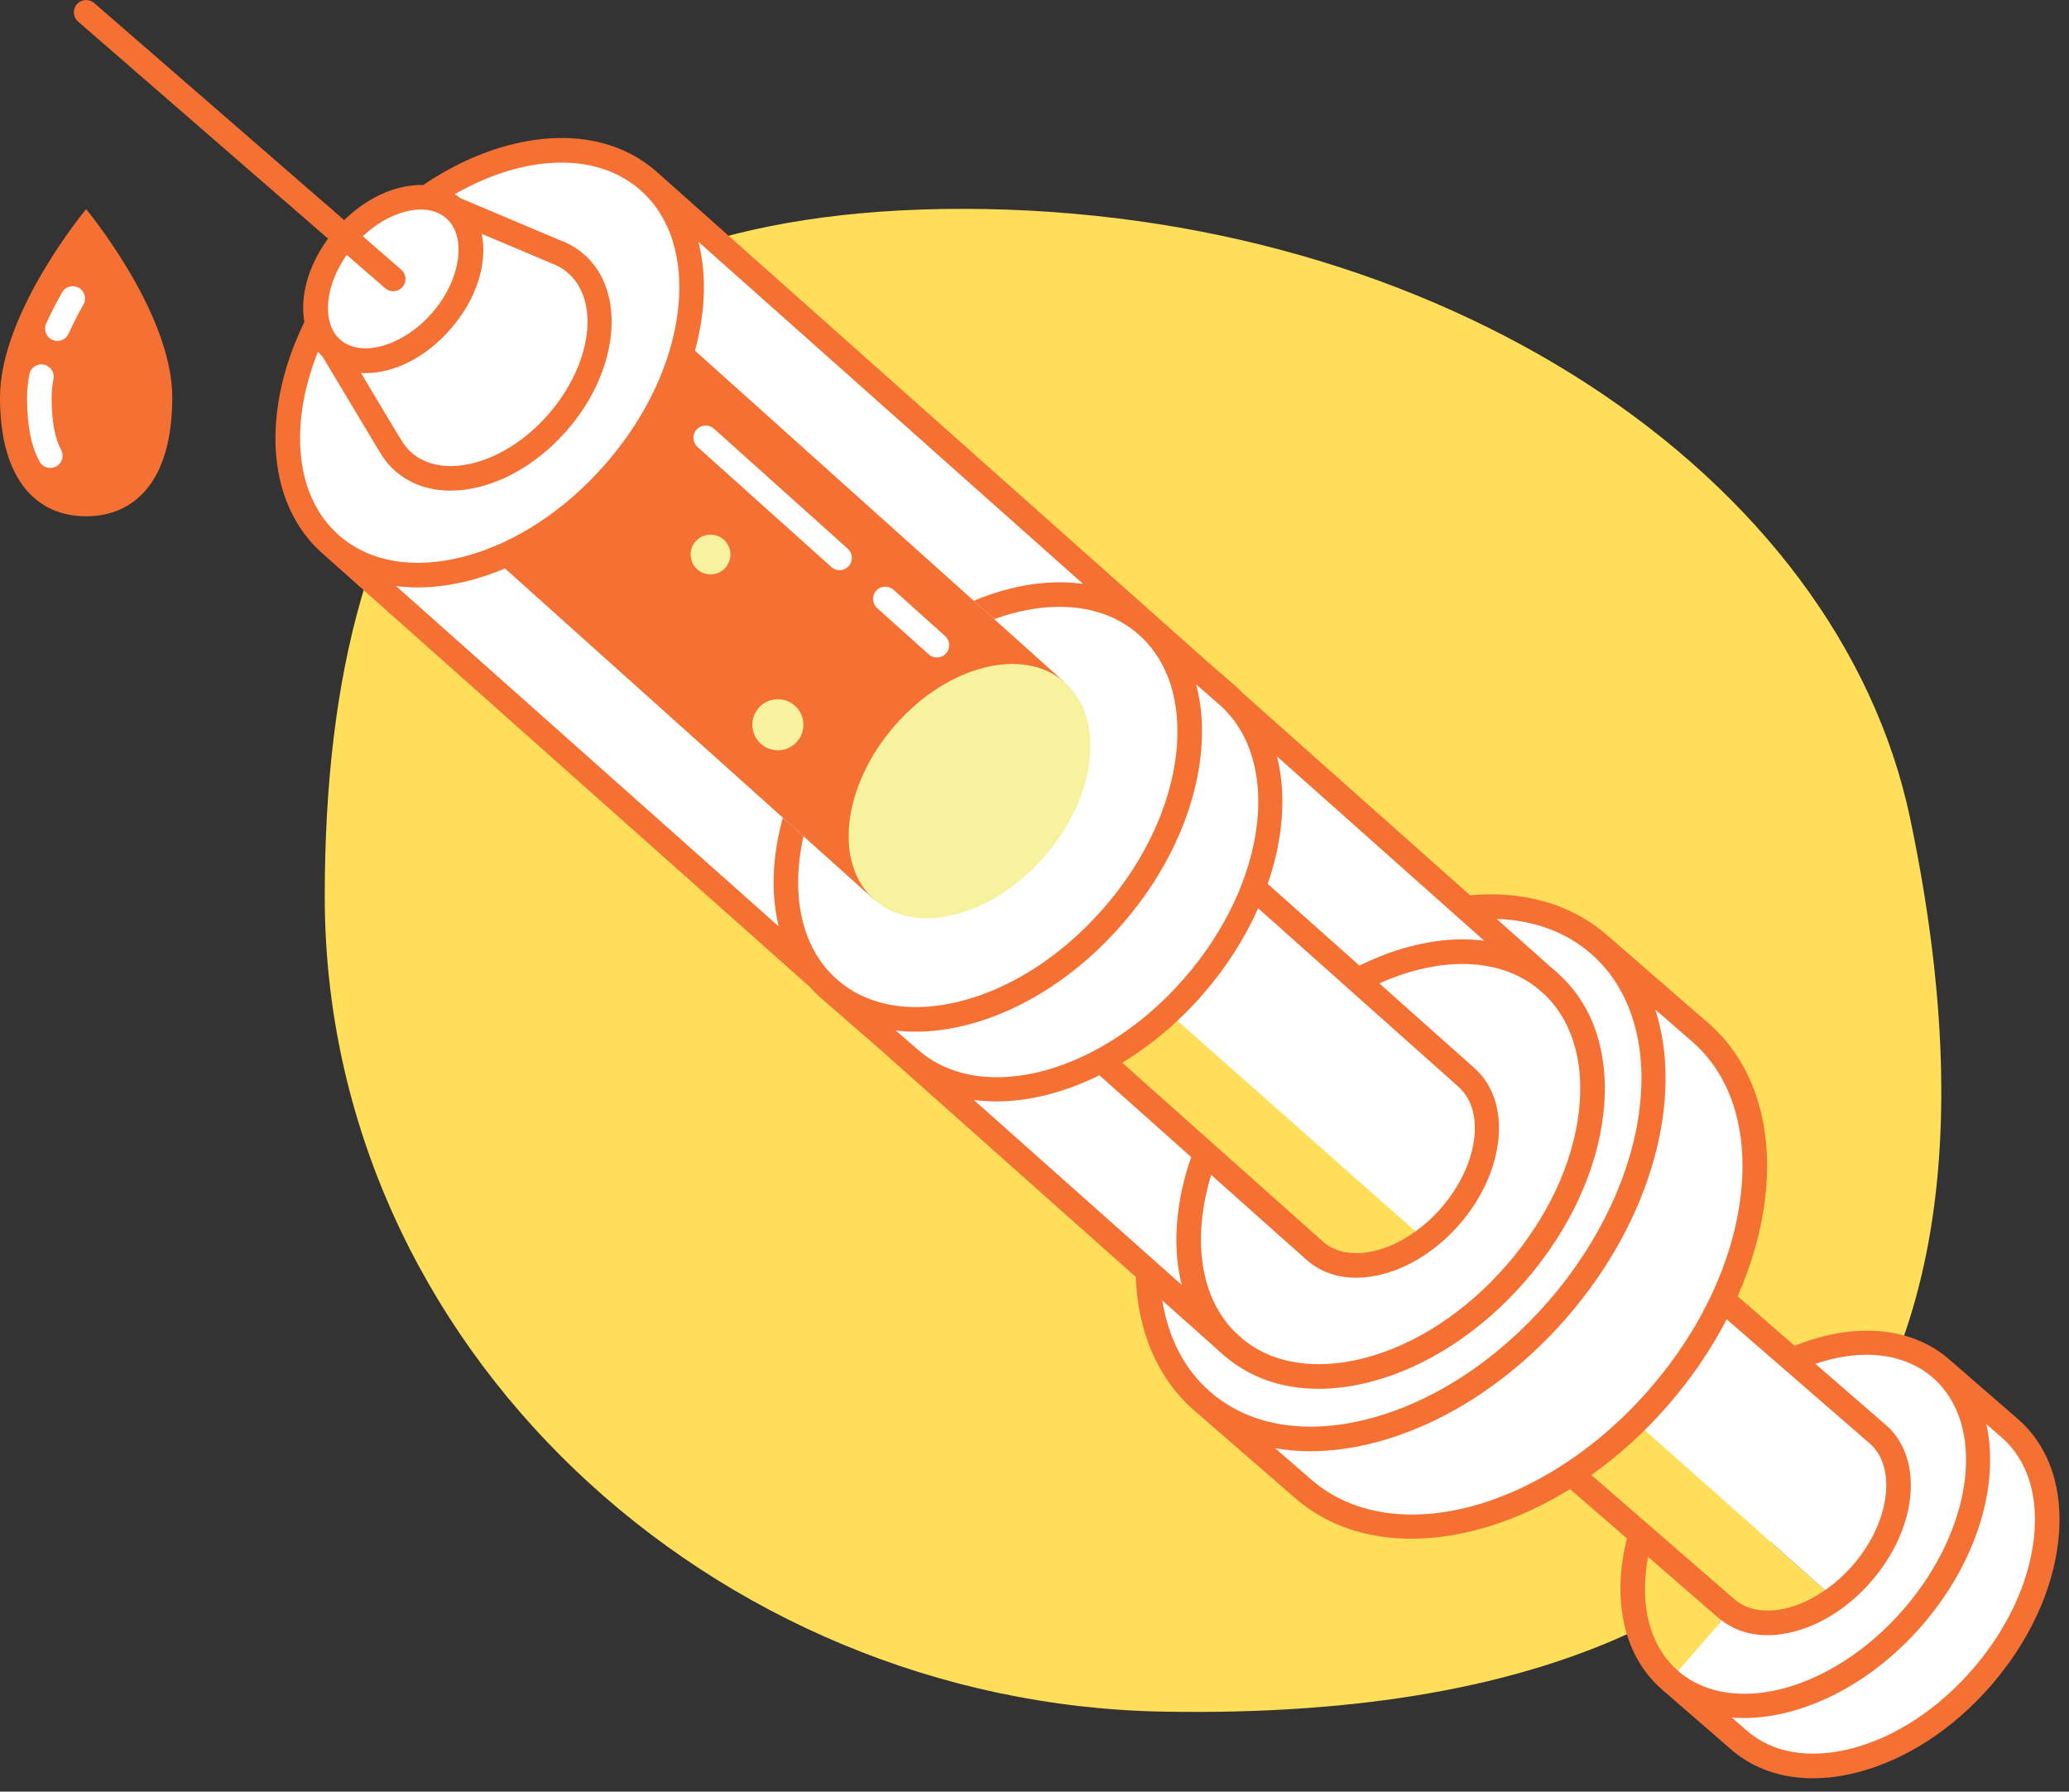<?xml version="1.0" encoding="UTF-8" standalone="no"?><svg xmlns="http://www.w3.org/2000/svg" xmlns:xlink="http://www.w3.org/1999/xlink" fill="#000000" height="434.9" preserveAspectRatio="xMidYMid meet" version="1" viewBox="0.0 0.0 502.3 434.9" width="502.3" zoomAndPan="magnify"><rect x="0.0" y="0.0" width="502.3" height="434.9" fill="#333333" stroke="none"/><defs><clipPath id="a"><path d="M 17 0 L 500 0 L 500 431.66 L 17 431.66 Z M 17 0"/></clipPath></defs><g><g id="change1_1"><path d="M 429.742 374.168 L 445.367 388.031 C 436.164 394.695 425.508 396.008 419.102 390.441 L 409.684 410.805 C 408.184 409.98 406.77 409.004 405.453 407.863 C 401.688 404.598 399.137 400.32 397.719 395.426 C 368.688 409.316 330.555 416.34 282.379 415.484 C 173.078 413.543 78.84 326.938 78.84 217.617 C 78.84 108.301 124.32 50.699 233.641 50.699 C 349.699 50.699 446.285 115.195 463.77 198.816 C 479.941 276.172 470.711 336.91 429.742 374.168" fill="#ffde59"/></g><g id="change2_1"><path d="M 13.059 95.008 C 13.059 93.188 13.258 91.199 13.656 89.09 C 14.055 86.953 12.648 84.898 10.512 84.496 C 8.379 84.098 6.32 85.504 5.918 87.641 C 5.434 90.223 5.188 92.703 5.188 95.008 C 5.188 103.941 6.5 110.668 9.195 115.566 C 9.914 116.867 11.258 117.605 12.648 117.605 C 13.289 117.605 13.941 117.449 14.543 117.117 C 16.445 116.066 17.141 113.676 16.09 111.77 C 14.078 108.117 13.059 102.477 13.059 95.008 Z M 345.938 300.941 L 334.605 290.918 L 334.605 290.914 L 283.613 245.801 C 283.613 245.801 283.609 245.801 283.609 245.801 L 267.316 257.391 L 319.266 303.68 C 325.766 309.32 336.656 307.891 345.938 300.941 Z M 481.125 407.18 C 462.973 428.082 436.602 434.906 422.215 422.418 L 405.453 407.863 L 417.418 394.082 L 419.102 390.445 C 425.508 395.996 436.156 394.688 445.355 388.027 L 432.543 376.66 L 432.547 376.656 L 397.055 345.164 C 397.051 345.164 397.051 345.164 397.051 345.168 L 381.473 357.777 C 358.281 372.934 332.352 375.262 316.438 361.445 L 291.883 340.125 C 283.148 332.543 278.816 321.289 278.621 308.527 L 214.754 251.73 L 201.395 240.133 C 200.453 239.312 199.586 238.434 198.77 237.516 L 80.469 132.297 C 67.344 120.902 66.641 99.121 77.051 78.488 C 75.586 72.348 77.934 64.246 83.754 57.547 C 89.57 50.844 97.262 47.383 103.547 47.973 C 122.512 34.766 144.18 32.402 157.305 43.801 C 157.305 43.801 157.305 43.801 157.309 43.801 L 291.59 163.23 L 297.824 168.645 C 298.473 169.207 299.082 169.805 299.668 170.418 L 355.883 220.41 C 368.215 219.047 379.633 221.812 388.168 229.223 L 412.727 250.543 C 428.641 264.359 429.973 290.359 418.227 315.453 L 435.094 330.098 C 448.516 324.094 462.188 324.355 471.18 332.16 L 487.941 346.715 C 502.324 359.199 499.273 386.273 481.125 407.18 Z M 19.922 68.375 C 18.152 67.371 15.898 67.996 14.898 69.77 C 13.09 72.969 11.484 76.113 10.125 79.121 C 9.285 80.977 10.109 83.164 11.965 84.004 C 12.461 84.223 12.977 84.332 13.484 84.332 C 14.887 84.332 16.23 83.523 16.848 82.16 C 18.117 79.352 19.621 76.406 21.32 73.402 C 22.32 71.629 21.699 69.379 19.922 68.375 Z M 398.344 372.426 L 398.355 372.434 C 398.316 372.57 398.277 372.703 398.238 372.836 C 398.277 372.699 398.305 372.562 398.344 372.426" fill="#ffffff"/></g><g id="change3_1"><path d="M 19.133 69.859 C 17.699 69.047 15.879 69.555 15.07 70.984 C 13.609 73.57 12.309 76.113 11.211 78.547 C 10.531 80.047 11.199 81.812 12.699 82.488 C 13.098 82.672 13.516 82.758 13.926 82.758 C 15.062 82.758 16.148 82.102 16.645 81 C 17.672 78.73 18.887 76.348 20.262 73.922 C 21.07 72.488 20.566 70.668 19.133 69.859 Z M 14.828 109.164 C 13.305 106.395 12.531 102.121 12.531 96.465 C 12.531 95.086 12.684 93.578 12.984 91.98 C 13.285 90.363 12.223 88.805 10.602 88.5 C 8.988 88.195 7.426 89.262 7.121 90.879 C 6.754 92.84 6.566 94.719 6.566 96.465 C 6.566 103.234 7.562 108.328 9.605 112.043 C 10.148 113.027 11.168 113.586 12.219 113.586 C 12.707 113.586 13.199 113.469 13.656 113.215 C 15.098 112.422 15.625 110.605 14.828 109.164 Z M 20.91 50.766 C 20.91 50.766 41.824 75.875 41.824 96.465 C 41.824 117.055 32.461 125.328 20.91 125.328 C 9.363 125.328 0 117.055 0 96.465 C 0 75.875 20.91 50.766 20.91 50.766 Z M 377.977 236.07 C 369.078 228.348 356.477 226.086 342.492 229.703 C 337.32 231.039 332.184 233.133 327.219 235.883 L 331.961 240.113 C 335.902 238.094 339.934 236.523 343.984 235.477 C 356.012 232.363 366.695 234.176 374.062 240.574 C 375.309 241.656 377.191 241.52 378.27 240.277 C 379.352 239.031 379.219 237.148 377.977 236.07 Z M 169.344 108.492 L 201.836 137.641 C 202.406 138.148 203.117 138.402 203.824 138.402 C 204.645 138.402 205.457 138.066 206.047 137.41 C 207.145 136.184 207.043 134.301 205.816 133.199 L 173.324 104.055 C 172.098 102.953 170.215 103.055 169.113 104.281 C 168.016 105.508 168.117 107.391 169.344 108.492 Z M 212.945 147.605 L 225.465 158.836 C 226.031 159.344 226.746 159.598 227.453 159.598 C 228.27 159.598 229.086 159.262 229.676 158.605 C 230.773 157.379 230.672 155.492 229.445 154.395 L 216.926 143.164 C 215.699 142.062 213.816 142.164 212.715 143.395 C 211.617 144.617 211.719 146.504 212.945 147.605 Z M 166.234 82.891 L 258.379 165.547 L 212.387 218.523 L 120.129 135.77 C 130.395 131.695 140.664 124.465 149.332 114.48 C 157.918 104.598 163.609 93.527 166.234 82.891 Z M 301.141 324.566 C 302.383 325.648 302.516 327.531 301.438 328.773 C 300.848 329.453 300.02 329.801 299.184 329.801 C 298.488 329.801 297.793 329.562 297.23 329.07 C 288.332 321.348 284.324 309.188 285.945 294.836 C 286.57 289.301 288.02 283.688 290.191 278.164 C 290.727 278.75 291.273 279.332 291.844 279.906 C 292.164 280.227 292.566 280.297 292.941 280.219 L 295.074 282.121 C 293.465 286.574 292.371 291.07 291.871 295.504 C 290.48 307.848 293.77 318.172 301.141 324.566" fill="#f47133"/></g><g clip-path="url(#a)" id="change4_1"><path d="M 493.77 373.453 C 492.551 384.281 487.258 395.562 478.871 405.223 C 470.484 414.883 460.059 421.703 449.512 424.434 C 439.363 427.055 430.363 425.543 424.172 420.164 L 420.43 416.914 C 421.387 416.992 422.359 417.031 423.344 417.031 C 437.594 417.031 454.055 409.047 466.613 394.578 C 480.047 379.109 485.5 360.27 482.23 345.703 L 485.988 348.965 C 492.18 354.344 494.945 363.039 493.77 373.453 Z M 399.625 381.121 C 399.746 380.055 399.918 378.984 400.113 377.91 L 417.145 392.695 C 417.363 392.883 417.594 393.051 417.816 393.223 C 420.934 395.66 424.797 396.93 429.109 396.93 C 431.16 396.93 433.312 396.645 435.527 396.07 C 442.324 394.312 448.988 389.98 454.289 383.879 C 459.586 377.773 462.938 370.57 463.727 363.59 C 464.559 356.199 462.457 349.906 457.805 345.867 L 440.742 331.055 C 444.996 329.613 449.199 328.859 453.168 328.859 C 459.312 328.859 464.891 330.648 469.227 334.41 C 482.344 345.805 479.152 371.039 462.109 390.672 C 446.496 408.656 424.594 415.777 410.941 408.086 C 409.691 407.383 408.508 406.566 407.406 405.613 C 401.215 400.234 398.449 391.539 399.625 381.121 Z M 386.34 358.051 C 390.812 354.875 395.16 351.23 399.289 347.148 C 401.238 345.223 403.145 343.199 404.988 341.074 C 410.66 334.539 415.434 327.512 419.199 320.25 L 453.895 350.371 C 457.02 353.082 458.406 357.543 457.801 362.922 C 457.148 368.715 454.301 374.766 449.785 379.969 C 447.742 382.32 445.469 384.34 443.082 386.004 C 440.188 388.016 437.121 389.5 434.031 390.297 C 428.793 391.652 424.184 390.906 421.055 388.191 Z M 318.395 359.195 L 309.582 351.547 C 312.332 352.027 315.188 352.277 318.137 352.277 C 323.102 352.277 328.32 351.59 333.711 350.195 C 350.586 345.828 367.18 335.02 380.434 319.758 C 401.18 295.855 408.797 266.426 401.859 245.059 L 410.77 252.797 C 420.195 260.98 424.414 274.148 422.641 289.875 C 420.82 306.012 412.953 322.805 400.484 337.164 C 375.016 366.5 338.191 376.387 318.395 359.195 Z M 282.184 315.688 L 297.23 329.07 C 303.359 334.391 311.242 337.121 320.133 337.121 C 324.145 337.121 328.363 336.562 332.715 335.438 C 346.297 331.926 359.645 323.23 370.301 310.961 C 380.953 298.688 387.688 284.254 389.262 270.309 C 390.879 255.961 386.875 243.805 377.984 236.078 L 363.355 223.066 C 372.277 223.348 380.125 226.188 386.215 231.477 C 406.012 248.664 401.395 286.512 375.93 315.848 C 363.461 330.207 347.938 340.355 332.215 344.422 C 316.895 348.387 303.266 346.059 293.836 337.875 C 287.434 332.312 283.602 324.586 282.184 315.688 Z M 236.406 266.996 C 238.203 267.234 240.039 267.363 241.91 267.363 C 249.906 267.363 258.508 265.168 266.91 261.016 L 289.188 280.867 L 294.043 285.191 L 317.32 305.934 C 320.535 308.723 324.645 310.156 329.258 310.156 C 331.305 310.156 333.449 309.871 335.66 309.301 C 342.445 307.547 349.09 303.227 354.379 297.137 C 365.555 284.262 367.133 267.262 357.898 259.223 L 334.875 238.707 L 330.039 234.398 L 307.773 214.559 C 311.539 203.672 312.348 192.859 310.035 183.629 L 360.34 228.367 L 374.039 240.551 C 374.047 240.559 374.055 240.566 374.062 240.574 C 381.434 246.973 384.727 257.293 383.332 269.641 C 381.895 282.395 375.668 295.68 365.797 307.051 C 355.926 318.418 343.648 326.449 331.219 329.664 C 319.191 332.773 308.508 330.965 301.168 324.594 L 301.145 324.57 L 286.918 311.918 Z M 194.082 208.812 C 194.301 206.883 194.641 204.941 195.074 202.996 L 190.055 198.492 C 189.164 201.715 188.516 204.941 188.156 208.145 C 187.477 214.164 187.801 219.789 189.047 224.875 L 96.156 142.258 C 97.863 142.48 99.617 142.598 101.414 142.598 C 105.43 142.598 109.645 142.039 113.996 140.914 C 116.883 140.172 119.754 139.176 122.594 137.98 C 133.125 133.535 143.191 126.102 151.586 116.438 C 159.871 106.895 165.77 96.039 168.73 85.129 C 169.574 82.008 170.195 78.887 170.543 75.785 C 171.238 69.625 170.891 63.875 169.57 58.699 L 262.934 141.734 C 257.301 140.945 251.152 141.348 244.703 143.016 C 241.918 143.734 239.145 144.684 236.398 145.828 L 241.367 150.285 C 242.973 149.707 244.582 149.203 246.195 148.789 C 250.039 147.793 253.746 147.301 257.25 147.301 C 264.715 147.301 271.262 149.531 276.273 153.887 C 283.645 160.281 286.938 170.605 285.543 182.949 C 284.105 195.707 277.879 208.992 268.008 220.359 C 258.137 231.727 245.859 239.762 233.43 242.977 C 221.402 246.086 210.719 244.277 203.352 237.879 C 195.98 231.48 192.691 221.156 194.082 208.812 Z M 73.156 100.98 C 73.738 95.816 75.117 90.57 77.191 85.398 C 77.531 85.805 77.906 86.184 78.301 86.555 L 91.945 109.336 C 92.012 109.449 92.086 109.555 92.168 109.652 C 93.23 111.504 94.527 113.094 96.02 114.387 C 99.609 117.504 104.207 119.102 109.367 119.102 C 111.668 119.102 114.078 118.785 116.566 118.141 C 124.223 116.16 131.734 111.277 137.711 104.391 C 150.32 89.867 152.133 70.723 141.754 61.711 C 140.055 60.234 138.086 59.082 135.898 58.285 C 135.883 58.277 135.863 58.27 135.848 58.266 L 111.793 48.113 C 111.352 47.758 110.895 47.43 110.414 47.133 C 115.242 44.355 120.242 42.254 125.27 40.953 C 129.113 39.961 132.82 39.469 136.324 39.469 C 143.785 39.469 150.336 41.699 155.348 46.051 C 162.719 52.449 166.012 62.77 164.617 75.117 C 163.18 87.875 156.949 101.16 147.082 112.527 C 137.211 123.895 124.93 131.926 112.504 135.141 C 100.477 138.254 89.793 136.441 82.422 130.047 C 75.055 123.648 71.766 113.324 73.156 100.98 Z M 116.945 56.762 L 133.32 63.672 C 133.441 63.734 133.566 63.785 133.695 63.832 C 135.262 64.383 136.656 65.18 137.844 66.215 C 145.738 73.07 143.66 88.441 133.207 100.48 C 128.016 106.465 121.574 110.684 115.07 112.367 C 108.973 113.945 103.594 113.066 99.93 109.883 C 98.855 108.949 97.918 107.762 97.148 106.348 C 97.055 106.172 96.941 106.012 96.816 105.863 L 87.629 90.523 C 88.023 90.551 88.418 90.57 88.82 90.57 C 95.656 90.57 103.391 86.789 109.426 79.836 C 115.816 72.477 118.41 63.738 116.945 56.762 Z M 84.176 61.863 L 93.508 69.965 C 94.074 70.453 94.77 70.695 95.461 70.695 C 96.297 70.695 97.125 70.348 97.715 69.668 C 98.797 68.426 98.664 66.539 97.418 65.461 L 88.082 57.355 C 91.207 54.406 94.781 52.305 98.379 51.375 C 99.703 51.031 100.973 50.863 102.164 50.863 C 104.594 50.863 106.699 51.566 108.285 52.945 C 113.414 57.395 111.875 67.922 104.926 75.926 C 97.973 83.93 87.77 86.934 82.641 82.48 C 78.004 78.453 78.836 69.469 84.176 61.863 Z M 305.445 220.473 L 353.945 263.688 C 353.953 263.695 353.965 263.703 353.977 263.715 C 360.742 269.59 358.902 282.828 349.875 293.227 C 347.969 295.422 345.863 297.32 343.652 298.918 C 340.637 301.094 337.414 302.688 334.168 303.527 C 328.938 304.879 324.348 304.137 321.258 301.453 L 272.449 257.965 C 277.078 255.156 281.59 251.754 285.844 247.77 C 288 245.75 290.102 243.594 292.105 241.281 C 297.801 234.723 302.258 227.641 305.445 220.473 Z M 295.871 170.898 C 311.418 184.395 307.707 214.215 287.602 237.371 C 267.496 260.531 238.492 268.391 222.945 254.891 L 217.48 250.148 C 219.062 250.336 220.688 250.43 222.344 250.43 C 226.355 250.43 230.574 249.875 234.926 248.75 C 248.508 245.234 261.859 236.543 272.512 224.27 C 283.164 212 289.898 197.562 291.473 183.617 C 292.184 177.309 291.805 171.422 290.402 166.152 Z M 489.898 344.461 L 473.137 329.906 C 469.977 327.168 466.293 325.277 462.277 324.176 C 454.281 321.977 444.953 322.922 435.695 326.672 L 421.863 314.664 C 425.367 306.711 427.66 298.559 428.566 290.543 C 430.566 272.805 425.633 257.805 414.68 248.289 L 390.125 226.973 C 381.453 219.441 369.895 216.152 356.891 217.316 L 301.73 168.262 C 301.109 167.613 300.465 166.988 299.781 166.391 L 293.516 160.953 L 176.887 57.227 L 159.285 41.57 C 159.285 41.57 159.281 41.57 159.281 41.57 C 159.273 41.562 159.266 41.555 159.258 41.547 C 150.363 33.824 137.762 31.562 123.773 35.18 C 116.574 37.043 109.445 40.375 102.742 44.906 C 100.879 44.852 98.914 45.074 96.887 45.602 C 92.152 46.824 87.512 49.574 83.559 53.43 L 22.867 0.734 C 21.625 -0.348 19.738 -0.211 18.66 1.031 C 17.582 2.273 17.715 4.156 18.957 5.238 L 79.645 57.93 C 74.762 64.562 72.793 71.988 73.895 78.145 C 70.355 85.41 68.062 92.93 67.227 100.312 C 65.613 114.645 69.609 126.789 78.477 134.516 C 78.48 134.52 78.484 134.523 78.488 134.523 L 88.305 143.258 L 196.641 239.609 C 197.512 240.582 198.438 241.512 199.434 242.375 C 199.438 242.379 199.438 242.383 199.441 242.383 L 212.828 254.004 L 275.734 309.953 C 276.227 323.004 280.883 334.523 289.926 342.379 L 314.48 363.699 C 322.141 370.344 331.957 373.512 342.668 373.512 C 354.969 373.508 368.445 369.332 381.176 361.469 L 394.98 373.449 C 394.395 375.789 393.961 378.129 393.699 380.453 C 393.031 386.371 393.484 391.855 394.961 396.703 C 396.59 402.039 399.457 406.605 403.496 410.117 L 420.262 424.668 C 425.586 429.289 432.426 431.66 440.129 431.66 C 443.602 431.66 447.246 431.18 451.004 430.207 C 462.711 427.18 474.207 419.695 483.375 409.133 C 492.547 398.57 498.344 386.137 499.695 374.121 C 501.098 361.699 497.617 351.164 489.898 344.461" fill="#f47133"/></g><g id="change5_1"><path d="M 187.863 169.809 C 184.484 170.355 182.184 173.535 182.727 176.918 C 183.27 180.297 186.453 182.598 189.832 182.055 C 193.215 181.512 195.512 178.328 194.969 174.945 C 194.426 171.566 191.242 169.266 187.863 169.809 Z M 171.734 129.836 C 169.105 130.258 167.316 132.734 167.738 135.363 C 168.16 137.996 170.637 139.785 173.27 139.363 C 175.902 138.941 177.691 136.465 177.27 133.832 C 176.844 131.199 174.367 129.41 171.734 129.836 Z M 253.609 207.859 C 240.906 222.488 222.449 227.262 212.383 218.523 C 202.316 209.785 204.453 190.84 217.156 176.211 C 229.855 161.582 248.312 156.805 258.379 165.547 C 268.445 174.285 266.309 193.23 253.609 207.859" fill="#f6f29d"/></g></g></svg>